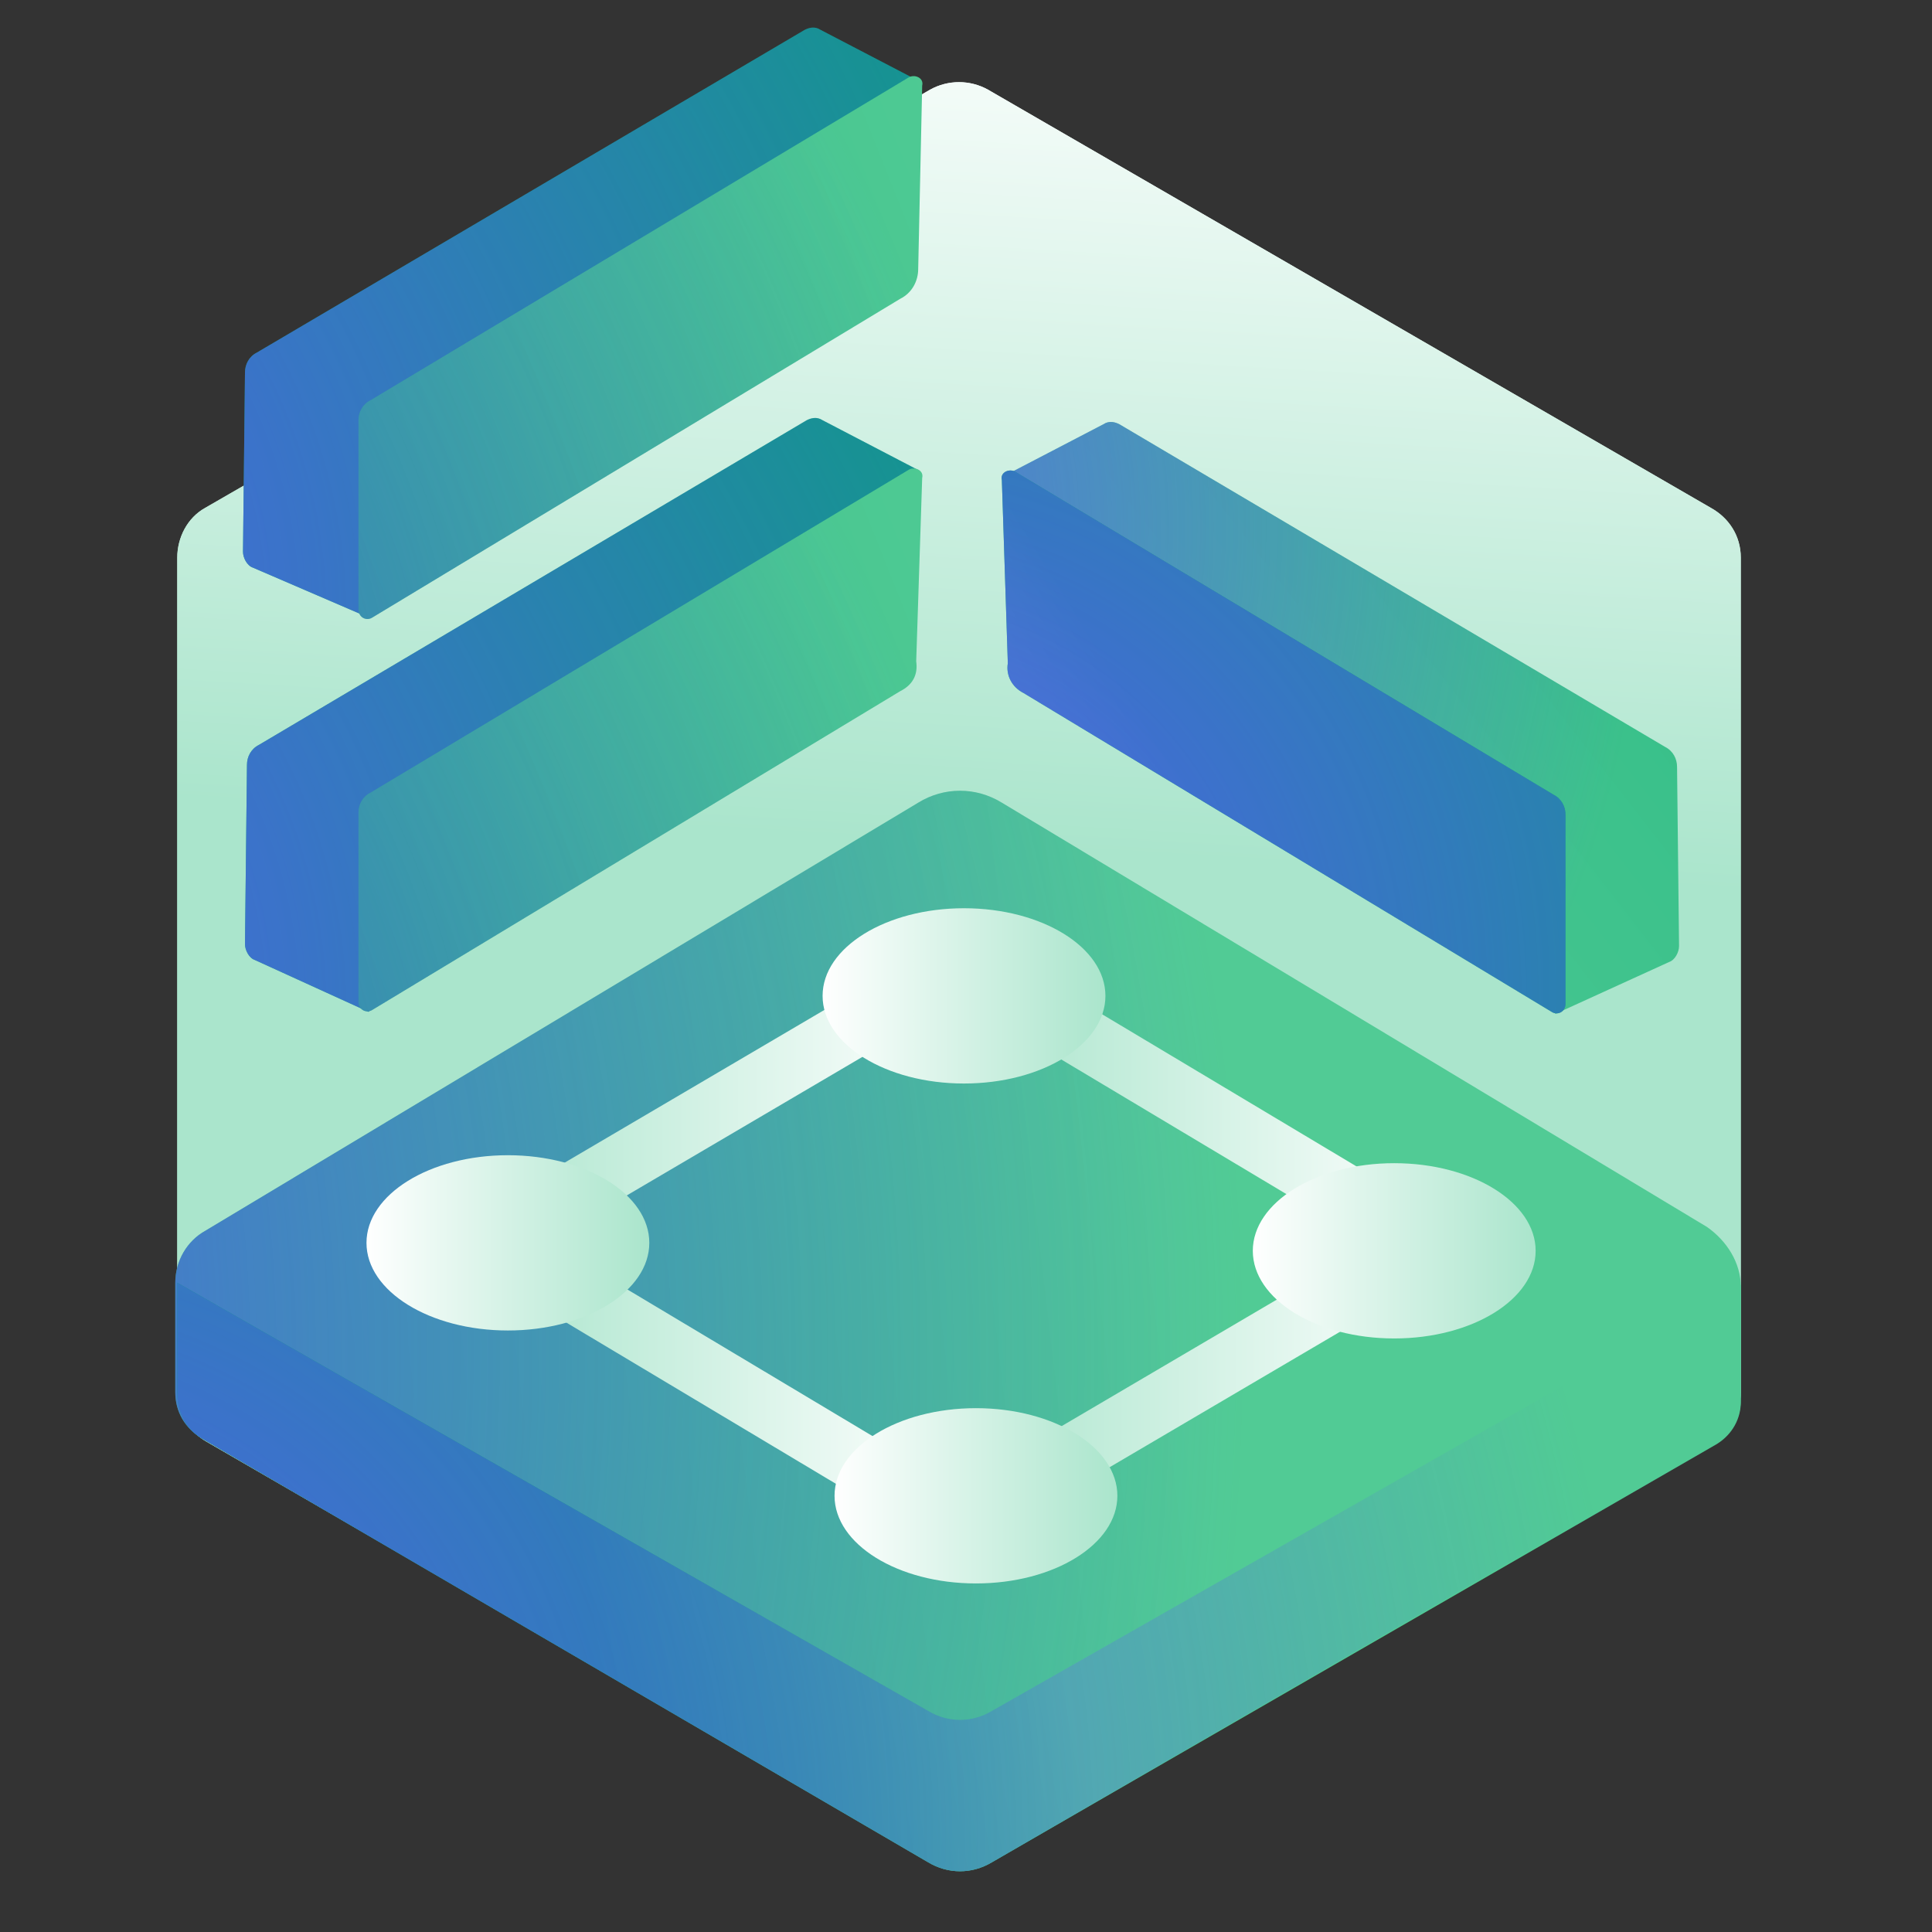 <?xml version="1.0" encoding="UTF-8"?> <svg xmlns="http://www.w3.org/2000/svg" width="97" height="97" viewBox="0 0 97 97" fill="none"><rect x="0" y="0" width="97" height="97" fill="#333333" stroke="none"/><path d="M8.9 28V69.9C8.9 71 9.5 71.9 10.4 72.4L46.7 93.4C47.6 93.9 48.7 93.9 49.6 93.4L85.9 72.4C86.8 71.9 87.4 70.9 87.4 69.9V28C87.4 26.9 86.8 26 85.9 25.5L49.6 4.5C48.7 4 47.6 4 46.7 4.5L10.3 25.5C9.4 26 8.9 27 8.9 28Z" fill="url(#paint0_linear_1195_13600)"></path><path d="M8.9 28V69.9C8.9 71 9.5 71.9 10.4 72.4L46.7 93.4C47.6 93.9 48.7 93.9 49.6 93.4L85.9 72.4C86.8 71.9 87.4 70.9 87.4 69.9V28C87.4 26.9 86.8 26 85.9 25.5L49.6 4.5C48.7 4 47.6 4 46.7 4.5L10.3 25.5C9.4 26 8.9 27 8.9 28Z" fill="url(#paint1_linear_1195_13600)"></path><path d="M87.4 64.6V70.4C87.4 71.2 87 72 86.2 72.5L49.8 93.5C48.8 94.1 47.6 94.1 46.6 93.5L10.1 72.2C9.3 71.7 8.8 70.9 8.8 69.9V64.4C8.8 63.3 9.4 62.3 10.3 61.8L46.1 40.3C47.4 39.5 49 39.5 50.3 40.3L85.7 61.6C86.7 62.3 87.4 63.4 87.4 64.6Z" fill="url(#paint2_linear_1195_13600)"></path><path d="M87.4 64.6V70.4C87.4 71.2 87 72 86.2 72.5L49.8 93.5C48.8 94.1 47.6 94.1 46.6 93.5L10.1 72.2C9.3 71.7 8.8 70.9 8.8 69.9V64.4C8.8 63.3 9.4 62.3 10.3 61.8L46.1 40.3C47.4 39.5 49 39.5 50.3 40.3L85.7 61.6C86.7 62.3 87.4 63.4 87.4 64.6Z" fill="url(#paint3_radial_1195_13600)"></path><path d="M10.1 72.2L46.6 93.5C47.6 94.1 48.8 94.1 49.8 93.5L86.2 72.4C86.9 72 87.4 71.2 87.4 70.3V64.5L49.8 85.9C48.8 86.5 47.6 86.5 46.6 85.9L8.9 64.4V69.9C8.9 70.9 9.3 71.7 10.1 72.2Z" fill="url(#paint4_linear_1195_13600)"></path><path d="M10.1 72.2L46.6 93.5C47.6 94.1 48.8 94.1 49.8 93.5L86.2 72.4C86.9 72 87.4 71.2 87.4 70.3V64.5L49.8 85.9C48.8 86.5 47.6 86.5 46.6 85.9L8.9 64.4V69.9C8.9 70.9 9.3 71.7 10.1 72.2Z" fill="url(#paint5_radial_1195_13600)"></path><path d="M18.5 50.8L12.8 48.2C12.5 48.1 12.3 47.7 12.3 47.4L12.4 38.4C12.4 38 12.6 37.6 13 37.4L40.5 21.1C40.7 21 41 20.9 41.3 21.1L46.1 23.6L18.5 50.8Z" fill="url(#paint6_linear_1195_13600)"></path><path d="M18.5 50.8L12.8 48.2C12.5 48.1 12.3 47.7 12.3 47.4L12.4 38.4C12.4 38 12.6 37.6 13 37.4L40.5 21.1C40.7 21 41 20.9 41.3 21.1L46.1 23.6L18.5 50.8Z" fill="url(#paint7_radial_1195_13600)"></path><path d="M45.2 34.7L18.7 50.7C18.4 50.9 18 50.7 18 50.3V40.8C18 40.4 18.2 40 18.6 39.8L45.6 23.6C45.9 23.4 46.4 23.6 46.3 24L46 33.2C46.1 33.9 45.8 34.4 45.2 34.7Z" fill="url(#paint8_linear_1195_13600)"></path><path d="M45.2 34.7L18.7 50.7C18.4 50.9 18 50.7 18 50.3V40.8C18 40.4 18.2 40 18.6 39.8L45.6 23.6C45.9 23.4 46.4 23.6 46.3 24L46 33.2C46.1 33.9 45.8 34.4 45.2 34.7Z" fill="url(#paint9_radial_1195_13600)"></path><path d="M18.5 31L12.7 28.5C12.4 28.4 12.2 28 12.2 27.7L12.3 18.7C12.3 18.3 12.5 17.9 12.9 17.7L40.4 1.5C40.6 1.4 40.9 1.3 41.2 1.5L46 4L18.5 31Z" fill="url(#paint10_linear_1195_13600)"></path><path d="M18.5 31L12.7 28.5C12.4 28.4 12.2 28 12.2 27.7L12.3 18.7C12.3 18.3 12.5 17.9 12.9 17.7L40.4 1.5C40.6 1.4 40.9 1.3 41.2 1.5L46 4L18.5 31Z" fill="url(#paint11_radial_1195_13600)"></path><path d="M45.2 15L18.7 31C18.4 31.2 18 31 18 30.6V21.1C18 20.7 18.2 20.3 18.6 20.1L45.6 3.9C45.9 3.7 46.4 3.9 46.3 4.3L46.1 13.5C46.1 14.1 45.8 14.7 45.2 15Z" fill="url(#paint12_linear_1195_13600)"></path><path d="M45.2 15L18.7 31C18.4 31.2 18 31 18 30.6V21.1C18 20.7 18.2 20.3 18.6 20.1L45.6 3.9C45.9 3.7 46.4 3.9 46.3 4.3L46.1 13.5C46.1 14.1 45.8 14.7 45.2 15Z" fill="url(#paint13_radial_1195_13600)"></path><path d="M78.1 50.9L83.8 48.3C84.1 48.2 84.3 47.8 84.3 47.5L84.2 38.5C84.2 38.1 84 37.7 83.6 37.5L56.2 21.3C56 21.2 55.7 21.1 55.4 21.3L50.6 23.8L78.1 50.9Z" fill="url(#paint14_linear_1195_13600)"></path><path d="M78.1 50.9L83.8 48.3C84.1 48.2 84.3 47.8 84.3 47.5L84.2 38.5C84.2 38.1 84 37.7 83.6 37.5L56.2 21.3C56 21.2 55.7 21.1 55.4 21.3L50.6 23.8L78.1 50.9Z" fill="url(#paint15_radial_1195_13600)"></path><path d="M51.4 34.8L77.9 50.8C78.2 51 78.6 50.8 78.6 50.4V40.9C78.6 40.5 78.4 40.1 78 39.9L51 23.7C50.7 23.5 50.2 23.7 50.3 24.1L50.6 33.3C50.5 33.9 50.8 34.5 51.4 34.8Z" fill="url(#paint16_linear_1195_13600)"></path><path d="M51.4 34.8L77.9 50.8C78.2 51 78.6 50.8 78.6 50.4V40.9C78.6 40.5 78.4 40.1 78 39.9L51 23.7C50.7 23.5 50.2 23.7 50.3 24.1L50.6 33.3C50.5 33.9 50.8 34.5 51.4 34.8Z" fill="url(#paint17_radial_1195_13600)"></path><path d="M50.7 49.9L71.1 62.1" stroke="url(#paint18_linear_1195_13600)" stroke-width="3" stroke-miterlimit="10" stroke-linecap="round" stroke-linejoin="round"></path><path d="M26 63.2L46.4 75.4" stroke="url(#paint19_linear_1195_13600)" stroke-width="3" stroke-miterlimit="10" stroke-linecap="round" stroke-linejoin="round"></path><path d="M24.8 62.2L46.4 49.5" stroke="url(#paint20_linear_1195_13600)" stroke-width="3" stroke-miterlimit="10" stroke-linecap="round" stroke-linejoin="round"></path><path d="M49.8 75.4L71.4 62.7" stroke="url(#paint21_linear_1195_13600)" stroke-width="3" stroke-miterlimit="10" stroke-linecap="round" stroke-linejoin="round"></path><path d="M49 79.5C52.921 79.5 56.1 77.53 56.1 75.1C56.1 72.67 52.921 70.7 49 70.7C45.079 70.7 41.9 72.67 41.9 75.1C41.9 77.53 45.079 79.5 49 79.5Z" fill="url(#paint22_linear_1195_13600)"></path><path d="M70 67.2C73.921 67.2 77.1 65.23 77.1 62.8C77.1 60.37 73.921 58.4 70 58.4C66.079 58.4 62.9 60.37 62.9 62.8C62.9 65.23 66.079 67.2 70 67.2Z" fill="url(#paint23_linear_1195_13600)"></path><path d="M48.4 54.4C52.321 54.4 55.5 52.43 55.5 50C55.5 47.57 52.321 45.6 48.4 45.6C44.479 45.6 41.3 47.57 41.3 50C41.3 52.43 44.479 54.4 48.4 54.4Z" fill="url(#paint24_linear_1195_13600)"></path><path d="M25.5 66.8C29.421 66.8 32.6 64.83 32.6 62.4C32.6 59.97 29.421 58 25.5 58C21.579 58 18.4 59.97 18.4 62.4C18.4 64.83 21.579 66.8 25.5 66.8Z" fill="url(#paint25_linear_1195_13600)"></path><defs><linearGradient id="paint0_linear_1195_13600" x1="51.149" y1="-1.957" x2="48.514" y2="42.466" gradientUnits="userSpaceOnUse"><stop stop-color="white"></stop><stop offset="1" stop-color="#AAE5CC"></stop></linearGradient><linearGradient id="paint1_linear_1195_13600" x1="51.149" y1="-1.957" x2="48.514" y2="42.466" gradientUnits="userSpaceOnUse"><stop stop-color="white"></stop><stop offset="1" stop-color="#AAE5CC"></stop></linearGradient><linearGradient id="paint2_linear_1195_13600" x1="59.288" y1="65.53" x2="-38.937" y2="77.108" gradientUnits="userSpaceOnUse"><stop stop-color="#51CB95"></stop><stop offset="1" stop-color="#00A670"></stop></linearGradient><radialGradient id="paint3_radial_1195_13600" cx="0" cy="0" r="1" gradientUnits="userSpaceOnUse" gradientTransform="translate(-53.581 67.927) scale(116.212 116.212)"><stop offset="0.272" stop-color="#535EEE"></stop><stop offset="1" stop-color="#535EEE" stop-opacity="0"></stop></radialGradient><linearGradient id="paint4_linear_1195_13600" x1="51.969" y1="75.069" x2="29.115" y2="79.082" gradientUnits="userSpaceOnUse"><stop stop-color="#51CB95"></stop><stop offset="1" stop-color="#00A670"></stop></linearGradient><radialGradient id="paint5_radial_1195_13600" cx="0" cy="0" r="1" gradientUnits="userSpaceOnUse" gradientTransform="translate(-0.889 92.237) scale(83.066 83.066)"><stop stop-color="#535EEE"></stop><stop offset="1" stop-color="#535EEE" stop-opacity="0"></stop></radialGradient><linearGradient id="paint6_linear_1195_13600" x1="51.557" y1="43.084" x2="40.639" y2="39.272" gradientUnits="userSpaceOnUse"><stop stop-color="#51CB95"></stop><stop offset="0.194" stop-color="#4BC892"></stop><stop offset="0.448" stop-color="#3BC18B"></stop><stop offset="0.734" stop-color="#20B47E"></stop><stop offset="1" stop-color="#00A670"></stop></linearGradient><radialGradient id="paint7_radial_1195_13600" cx="0" cy="0" r="1" gradientUnits="userSpaceOnUse" gradientTransform="translate(-10.123 50.582) scale(84.24 84.24)"><stop stop-color="#535EEE"></stop><stop offset="1" stop-color="#535EEE" stop-opacity="0"></stop></radialGradient><linearGradient id="paint8_linear_1195_13600" x1="55.181" y1="27.593" x2="-3.458" y2="50.895" gradientUnits="userSpaceOnUse"><stop stop-color="#51CB95"></stop><stop offset="0.194" stop-color="#4BC892"></stop><stop offset="0.448" stop-color="#3BC18B"></stop><stop offset="0.734" stop-color="#20B47E"></stop><stop offset="1" stop-color="#00A670"></stop></linearGradient><radialGradient id="paint9_radial_1195_13600" cx="0" cy="0" r="1" gradientUnits="userSpaceOnUse" gradientTransform="translate(-22.301 60.695) scale(73.32 73.32)"><stop stop-color="#535EEE"></stop><stop offset="1" stop-color="#535EEE" stop-opacity="0"></stop></radialGradient><linearGradient id="paint10_linear_1195_13600" x1="51.557" y1="23.319" x2="40.639" y2="19.508" gradientUnits="userSpaceOnUse"><stop stop-color="#51CB95"></stop><stop offset="0.194" stop-color="#4BC892"></stop><stop offset="0.448" stop-color="#3BC18B"></stop><stop offset="0.734" stop-color="#20B47E"></stop><stop offset="1" stop-color="#00A670"></stop></linearGradient><radialGradient id="paint11_radial_1195_13600" cx="0" cy="0" r="1" gradientUnits="userSpaceOnUse" gradientTransform="translate(-10.123 30.817) scale(84.24 84.24)"><stop stop-color="#535EEE"></stop><stop offset="1" stop-color="#535EEE" stop-opacity="0"></stop></radialGradient><linearGradient id="paint12_linear_1195_13600" x1="55.181" y1="7.829" x2="-3.458" y2="31.131" gradientUnits="userSpaceOnUse"><stop stop-color="#51CB95"></stop><stop offset="0.194" stop-color="#4BC892"></stop><stop offset="0.448" stop-color="#3BC18B"></stop><stop offset="0.734" stop-color="#20B47E"></stop><stop offset="1" stop-color="#00A670"></stop></linearGradient><radialGradient id="paint13_radial_1195_13600" cx="0" cy="0" r="1" gradientUnits="userSpaceOnUse" gradientTransform="translate(-22.301 40.931) scale(73.32 73.32)"><stop stop-color="#535EEE"></stop><stop offset="1" stop-color="#535EEE" stop-opacity="0"></stop></radialGradient><linearGradient id="paint14_linear_1195_13600" x1="41.409" y1="56.148" x2="117.779" y2="-3.296" gradientUnits="userSpaceOnUse"><stop stop-color="#51CB95"></stop><stop offset="0.194" stop-color="#4BC892"></stop><stop offset="0.448" stop-color="#3BC18B"></stop><stop offset="0.734" stop-color="#20B47E"></stop><stop offset="1" stop-color="#00A670"></stop></linearGradient><radialGradient id="paint15_radial_1195_13600" cx="0" cy="0" r="1" gradientUnits="userSpaceOnUse" gradientTransform="translate(30.776 26.482) scale(51.808 51.808)"><stop stop-color="#535EEE"></stop><stop offset="1" stop-color="#535EEE" stop-opacity="0"></stop></radialGradient><linearGradient id="paint16_linear_1195_13600" x1="45.27" y1="49.142" x2="59.925" y2="40.06" gradientUnits="userSpaceOnUse"><stop stop-color="#51CB95"></stop><stop offset="0.194" stop-color="#4BC892"></stop><stop offset="0.448" stop-color="#3BC18B"></stop><stop offset="0.734" stop-color="#20B47E"></stop><stop offset="1" stop-color="#00A670"></stop></linearGradient><radialGradient id="paint17_radial_1195_13600" cx="0" cy="0" r="1" gradientUnits="userSpaceOnUse" gradientTransform="translate(43.986 49.599) scale(71.872)"><stop stop-color="#535EEE"></stop><stop offset="1" stop-color="#535EEE" stop-opacity="0"></stop></radialGradient><linearGradient id="paint18_linear_1195_13600" x1="72.631" y1="56.325" x2="49.156" y2="56.325" gradientUnits="userSpaceOnUse"><stop stop-color="white"></stop><stop offset="1" stop-color="#AAE5CC"></stop></linearGradient><linearGradient id="paint19_linear_1195_13600" x1="47.925" y1="69.595" x2="24.45" y2="69.595" gradientUnits="userSpaceOnUse"><stop stop-color="white"></stop><stop offset="1" stop-color="#AAE5CC"></stop></linearGradient><linearGradient id="paint20_linear_1195_13600" x1="47.925" y1="56.202" x2="23.323" y2="56.202" gradientUnits="userSpaceOnUse"><stop stop-color="white"></stop><stop offset="1" stop-color="#AAE5CC"></stop></linearGradient><linearGradient id="paint21_linear_1195_13600" x1="72.913" y1="69.331" x2="48.312" y2="69.331" gradientUnits="userSpaceOnUse"><stop stop-color="white"></stop><stop offset="1" stop-color="#AAE5CC"></stop></linearGradient><linearGradient id="paint22_linear_1195_13600" x1="41.905" y1="75.056" x2="56.079" y2="75.056" gradientUnits="userSpaceOnUse"><stop stop-color="white"></stop><stop offset="1" stop-color="#AAE5CC"></stop></linearGradient><linearGradient id="paint23_linear_1195_13600" x1="62.886" y1="62.789" x2="77.06" y2="62.789" gradientUnits="userSpaceOnUse"><stop stop-color="white"></stop><stop offset="1" stop-color="#AAE5CC"></stop></linearGradient><linearGradient id="paint24_linear_1195_13600" x1="41.295" y1="50.03" x2="55.469" y2="50.03" gradientUnits="userSpaceOnUse"><stop stop-color="white"></stop><stop offset="1" stop-color="#AAE5CC"></stop></linearGradient><linearGradient id="paint25_linear_1195_13600" x1="18.375" y1="62.414" x2="32.549" y2="62.414" gradientUnits="userSpaceOnUse"><stop stop-color="white"></stop><stop offset="1" stop-color="#AAE5CC"></stop></linearGradient></defs></svg> 